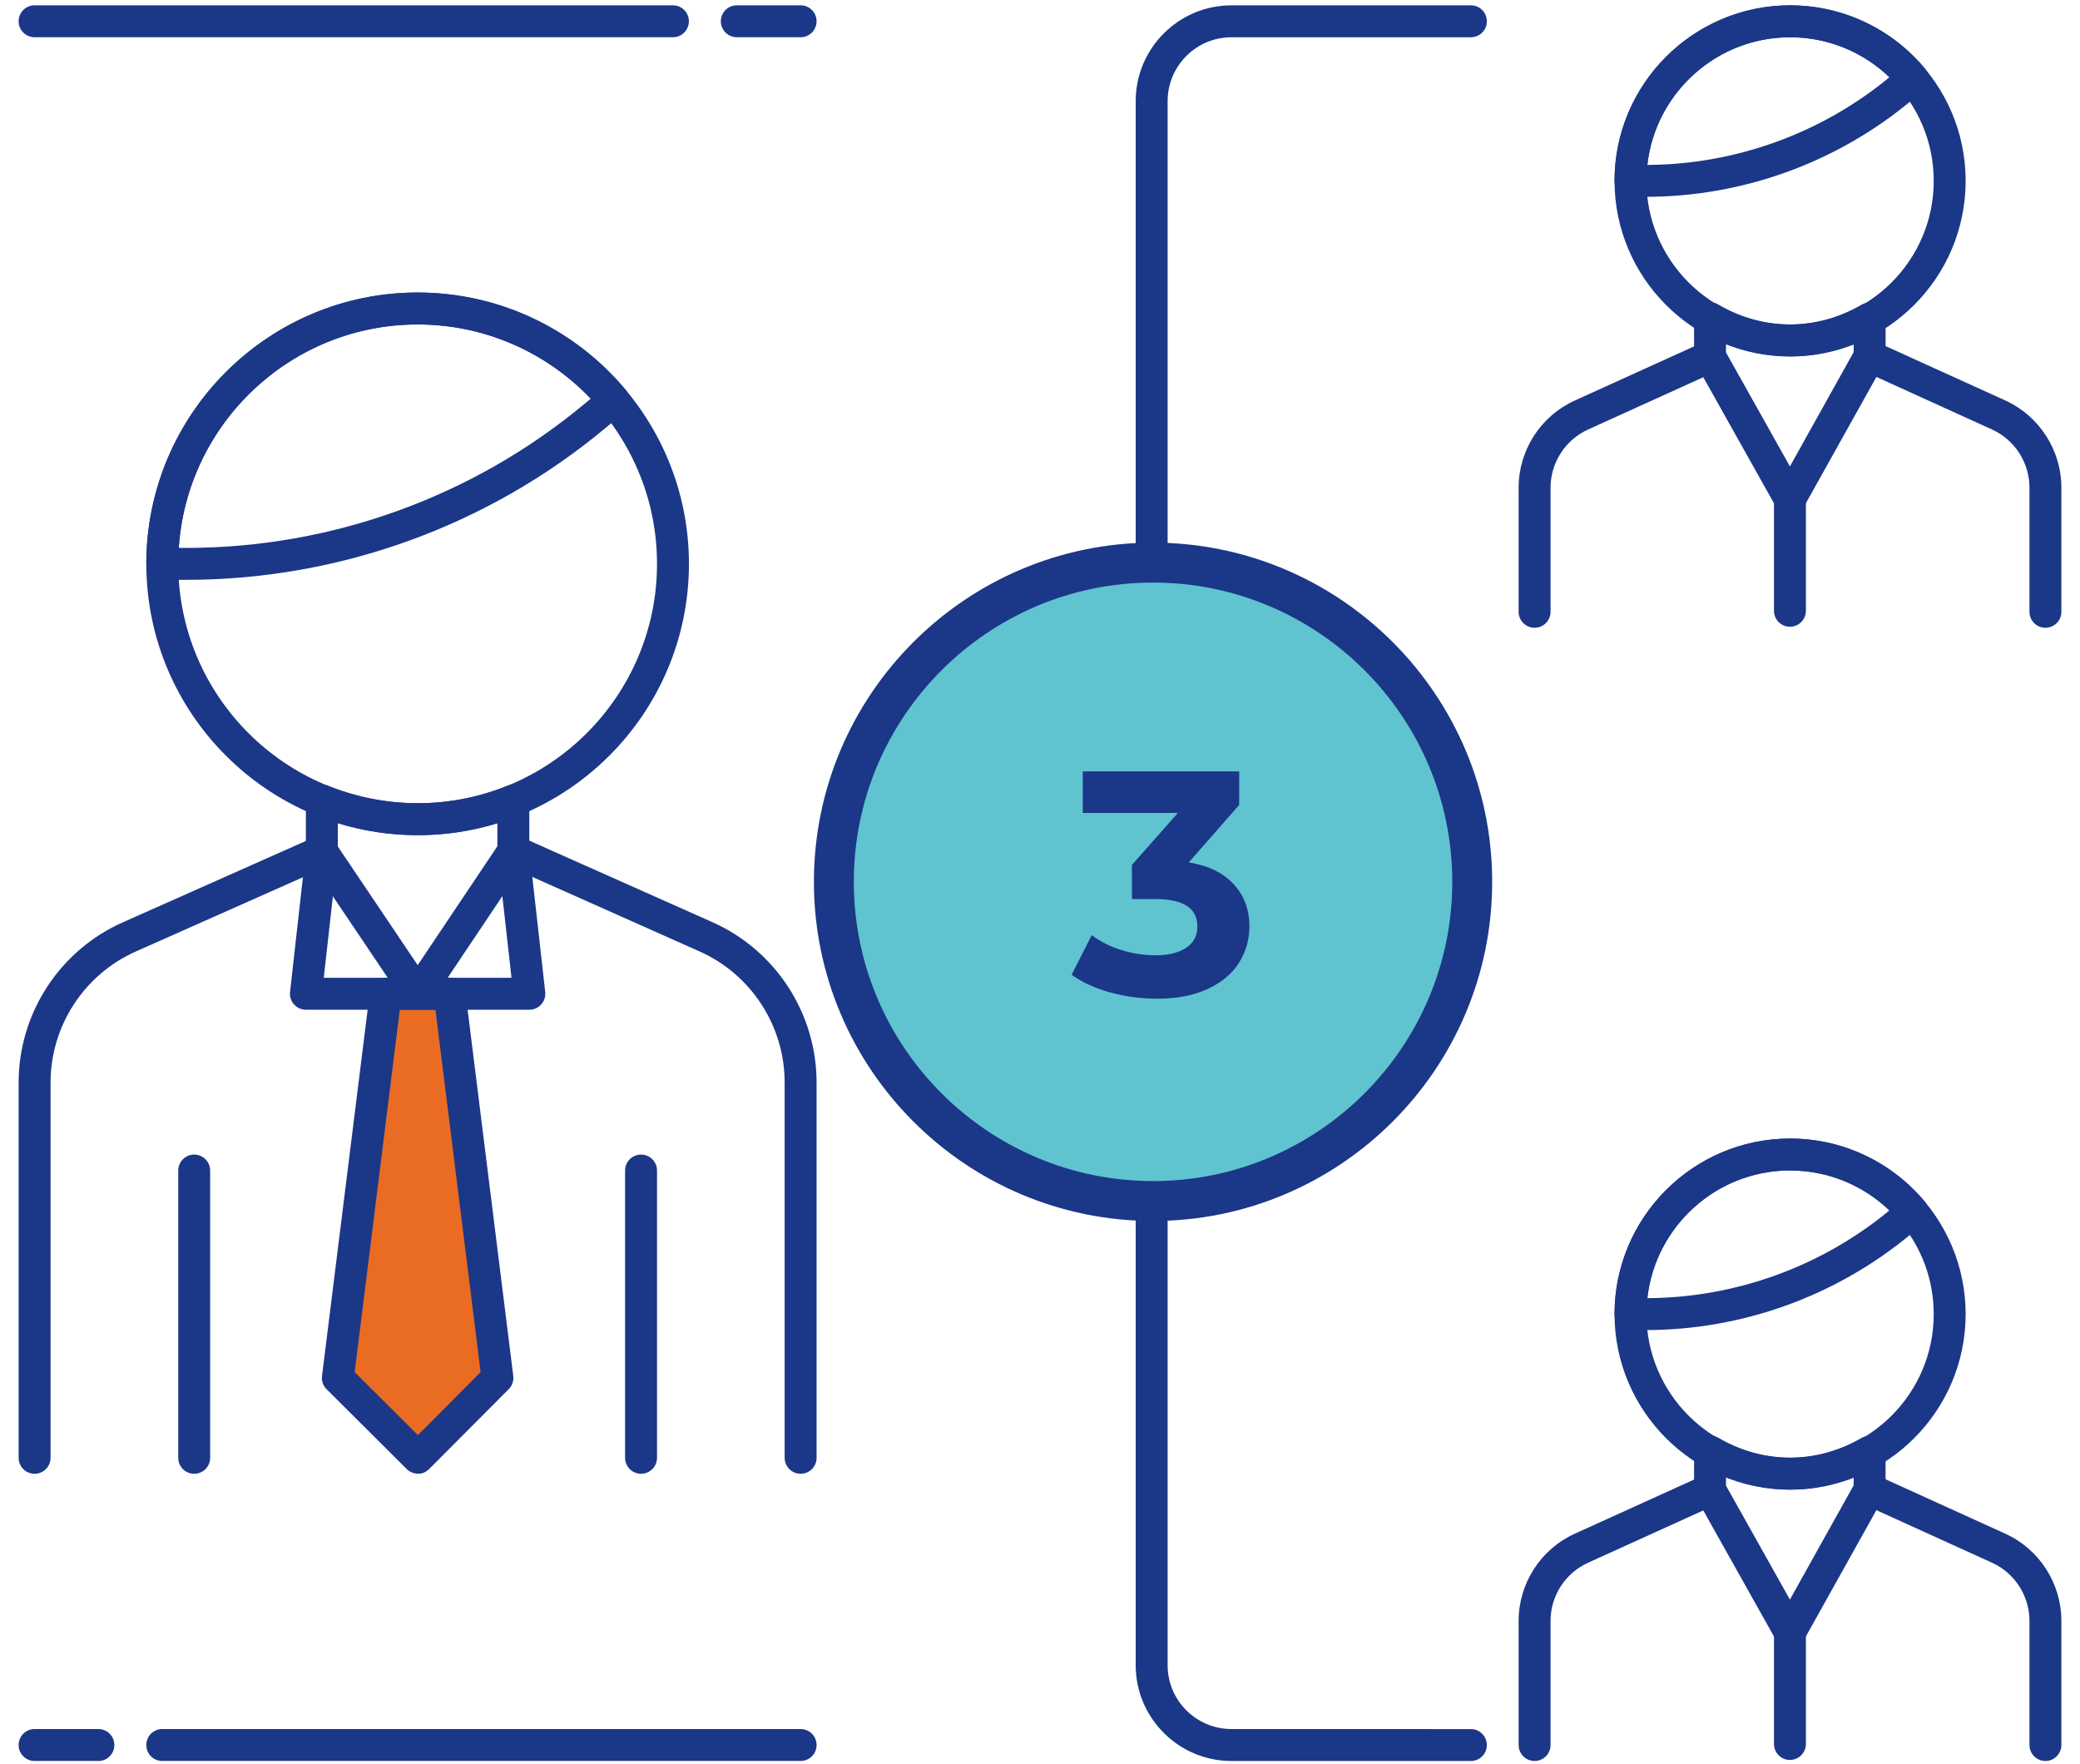 <svg xmlns="http://www.w3.org/2000/svg" width="92" height="78" viewBox="0 0 92 78">
    <g fill="none" fill-rule="evenodd">
        <g>
            <g>
                <g>
                    <g>
                        <path fill="#60C3D0" d="M29.118 15c0 7.798-6.322 14.118-14.118 14.118C7.202 29.118.882 22.798.882 15 .882 7.204 7.202.882 15 .882 22.796.882 29.118 7.204 29.118 15" transform="translate(-236 -2311) translate(236 2311) translate(.824 .235) translate(35.176 23.765)"/>
                        <path fill="#1B3788" d="M15 1.765C7.701 1.765 1.765 7.7 1.765 15 1.765 22.299 7.7 28.235 15 28.235c7.299 0 13.235-5.936 13.235-13.235C28.235 7.701 22.3 1.765 15 1.765M15 30C6.729 30 0 23.271 0 15S6.729 0 15 0s15 6.729 15 15-6.729 15-15 15" transform="translate(-236 -2311) translate(236 2311) translate(.824 .235) translate(35.176 23.765)"/>
                    </g>
                    <path fill="#1B3788" fill-rule="nonzero" d="M50.344 43.934c.894 0 1.649-.146 2.265-.438.617-.291 1.076-.68 1.377-1.164.301-.485.452-1.014.452-1.588 0-.744-.23-1.368-.692-1.871-.461-.504-1.125-.826-1.99-.967l2.23-2.541v-1.483h-6.918v1.836h4.207l-2.033 2.3v1.511h1.045c1.233 0 1.85.405 1.85 1.215 0 .404-.165.717-.495.938-.33.222-.78.332-1.355.332-.518 0-1.023-.078-1.518-.233-.494-.155-.929-.374-1.305-.656l-.89 1.75c.47.34 1.042.6 1.715.784.673.183 1.358.275 2.055.275z" transform="translate(-236 -2311) translate(236 2311) translate(.824 .235)"/>
                    <path fill="#1B3788" d="M17.648 14.115c-5.84 0-10.588 4.75-10.588 10.588 0 5.84 4.749 10.588 10.588 10.588 5.839 0 10.588-4.749 10.588-10.588 0-5.839-4.75-10.588-10.588-10.588m0 22.588c-6.617 0-12-5.383-12-12s5.383-12 12-12 12 5.383 12 12-5.383 12-12 12" transform="translate(-236 -2311) translate(236 2311) translate(.824 .235)"/>
                    <path fill="#1B3788" d="M7.083 23.997h.336c6.42 0 12.673-2.261 17.607-6.368l.281-.233c-1.996-2.092-4.75-3.281-7.66-3.281-5.6 0-10.2 4.372-10.564 9.882m.336 1.412H6.353c-.39 0-.706-.316-.706-.706 0-6.617 5.383-12 12-12 3.566 0 6.925 1.573 9.215 4.317.12.143.178.33.162.516-.018.187-.109.36-.253.48l-.841.7c-5.187 4.316-11.761 6.693-18.511 6.693M27.53 64.945c-.39 0-.706-.316-.706-.705V51.534c0-.39.316-.706.706-.706.39 0 .706.316.706.706V64.24c0 .39-.316.705-.706.705M7.765 64.945c-.39 0-.705-.316-.705-.705V51.534c0-.39.316-.706.705-.706.39 0 .706.316.706.706V64.24c0 .39-.316.705-.706.705" transform="translate(-236 -2311) translate(236 2311) translate(.824 .235)"/>
                    <path fill="#EA6C23" d="M21.177 60.704L17.662 64.234 14.118 60.704 16.236 43.717 19.06 43.717z" transform="translate(-236 -2311) translate(236 2311) translate(.824 .235)"/>
                    <path fill="#1B3788" d="M14.862 60.448l2.798 2.788 2.774-2.785-1.998-16.03H16.86l-1.997 16.027zm2.799 4.492c-.186 0-.366-.074-.498-.206l-3.542-3.53c-.156-.153-.23-.37-.202-.586l2.117-16.988c.044-.355.343-.62.7-.62h2.824c.356 0 .655.265.7.62l2.118 16.988c.027.214-.047.432-.2.584l-3.517 3.53c-.131.135-.315.221-.5.208z" transform="translate(-236 -2311) translate(236 2311) translate(.824 .235)"/>
                    <path fill="#1B3788" d="M13.496 43.01h2.83L13.9 39.406l-.404 3.606zm5.479 0H21.8l-.404-3.612-2.421 3.613zm-1.323 1.412h-4.945c-.2 0-.393-.086-.527-.235s-.198-.35-.175-.55l.706-6.299c.032-.294.246-.535.534-.606.286-.069.588.047.752.291l3.654 5.428 3.645-5.44c.165-.248.466-.362.754-.293.288.07.501.312.533.607l.708 6.312c.022.2-.041.401-.177.55-.132.15-.324.235-.525.235H17.652z" transform="translate(-236 -2311) translate(236 2311) translate(.824 .235)"/>
                    <path fill="#1B3788" d="M33.882 64.24V47.646c0-2.505-1.478-4.785-3.766-5.803l-8.52-3.796c-.254-.114-.42-.366-.42-.645v-1.228c-2.292.706-4.773.701-7.058-.007v1.25c0 .279-.164.533-.418.646l-8.515 3.783c-2.292 1.017-3.773 3.297-3.773 5.805V64.24c0 .39-.316.705-.706.705-.39 0-.706-.316-.706-.705V47.65c0-3.066 1.81-5.853 4.612-7.095l8.094-3.597v-1.795c0-.234.117-.454.312-.586.196-.13.443-.156.66-.067 2.535 1.029 5.39 1.04 7.94.008.216-.087.465-.062.66.07.193.132.31.35.31.585v1.77l8.102 3.609c2.797 1.247 4.604 4.03 4.604 7.093V64.24c0 .39-.316.705-.706.705-.39 0-.706-.316-.706-.705zM78.353 1.413C74.85 1.413 72 4.263 72 7.766c0 3.503 2.85 6.353 6.353 6.353 3.503 0 6.353-2.85 6.353-6.353 0-3.502-2.85-6.353-6.353-6.353m0 14.118c-4.28 0-7.765-3.484-7.765-7.765 0-4.28 3.484-7.765 7.765-7.765 4.28 0 7.765 3.485 7.765 7.765 0 4.28-3.485 7.765-7.765 7.765" transform="translate(-236 -2311) translate(236 2311) translate(.824 .235)"/>
                    <path fill="#1B3788" d="M78.353 1.412c-3.265 0-5.962 2.475-6.315 5.647 3.904-.019 7.701-1.394 10.71-3.878-1.178-1.133-2.743-1.77-4.395-1.77m-6.391 7.06h-.668c-.39 0-.706-.317-.706-.706 0-4.28 3.484-7.765 7.765-7.765 2.308 0 4.482 1.02 5.963 2.794.12.145.178.33.161.518-.018.186-.107.359-.253.479l-.526.436C80.41 6.964 76.24 8.47 71.962 8.47M75.518 15.353l2.827 5.039 2.82-5.053v-.359c-1.82.732-3.832.729-5.647-.008v.38zm2.828 7.19c-.255 0-.491-.138-.617-.361l-3.533-6.3c-.058-.104-.09-.223-.09-.344v-1.7c0-.253.135-.487.354-.613.22-.124.49-.125.708.003 2.005 1.175 4.329 1.182 6.348.013.218-.127.487-.126.705-.001.22.127.355.36.355.612l.001 1.67c0 .12-.03.239-.089.345l-3.526 6.315c-.123.221-.359.361-.614.361h-.002z" transform="translate(-236 -2311) translate(236 2311) translate(.824 .235)"/>
                    <path fill="#1B3788" d="M89.647 27.53c-.39 0-.706-.317-.706-.706v-5.492c0-1.104-.65-2.114-1.654-2.571l-5.71-2.595c-.354-.16-.51-.579-.35-.934.163-.356.58-.507.935-.35l5.71 2.594c1.507.686 2.48 2.201 2.48 3.856v5.492c0 .39-.315.705-.705.705M67.052 27.53c-.39 0-.706-.317-.706-.706v-5.49c0-1.657.974-3.172 2.485-3.856l5.69-2.582c.355-.16.774-.005.934.35.16.355.004.773-.35.934l-5.69 2.582c-1.006.458-1.657 1.467-1.657 2.571v5.49c0 .39-.316.706-.706.706M78.346 27.484c-.39 0-.706-.316-.706-.706v-4.941c0-.39.316-.706.706-.706.39 0 .706.316.706.706v4.941c0 .39-.316.706-.706.706M78.353 51.53C74.85 51.53 72 54.382 72 57.885c0 3.502 2.85 6.353 6.353 6.353 3.503 0 6.353-2.85 6.353-6.353 0-3.503-2.85-6.353-6.353-6.353m0 14.117c-4.28 0-7.765-3.484-7.765-7.764s3.484-7.765 7.765-7.765c4.28 0 7.765 3.484 7.765 7.765 0 4.28-3.485 7.764-7.765 7.764" transform="translate(-236 -2311) translate(236 2311) translate(.824 .235)"/>
                    <path fill="#1B3788" d="M78.353 51.53c-3.265 0-5.962 2.476-6.315 5.648 3.902-.018 7.7-1.394 10.71-3.88-1.178-1.13-2.743-1.767-4.395-1.767m-6.391 7.059h-.668c-.39 0-.706-.317-.706-.706 0-4.28 3.484-7.765 7.765-7.765 2.31 0 4.482 1.018 5.963 2.794.12.144.178.329.161.517-.018.186-.107.358-.253.478l-.526.436c-3.29 2.738-7.457 4.246-11.736 4.246M75.518 65.47l2.827 5.04 2.82-5.054v-.358c-1.82.731-3.832.728-5.647-.009v.382zm2.828 7.19c-.255 0-.491-.138-.617-.36L74.196 66c-.058-.104-.09-.223-.09-.344v-1.7c0-.253.135-.487.354-.613.22-.124.49-.126.708.003 2.005 1.174 4.329 1.182 6.348.013.218-.126.487-.127.705-.002.22.127.355.36.355.613l.001 1.67c0 .12-.03.239-.089.344L78.962 72.3c-.123.222-.359.362-.614.362h-.002z" transform="translate(-236 -2311) translate(236 2311) translate(.824 .235)"/>
                    <path fill="#1B3788" d="M89.647 77.647c-.39 0-.706-.316-.706-.706V71.45c0-1.104-.65-2.113-1.654-2.57l-5.71-2.595c-.354-.161-.51-.58-.35-.935.163-.356.58-.507.935-.35l5.71 2.595c1.507.686 2.48 2.2 2.48 3.855v5.492c0 .39-.315.706-.705.706M67.052 77.647c-.39 0-.706-.316-.706-.706v-5.49c0-1.656.974-3.171 2.485-3.856l5.69-2.582c.355-.16.774-.003.934.35.16.356.004.774-.35.935l-5.69 2.582c-1.006.457-1.657 1.467-1.657 2.57v5.491c0 .39-.316.706-.706.706M78.346 77.602c-.39 0-.706-.317-.706-.706v-4.941c0-.39.316-.706.706-.706.39 0 .706.316.706.706v4.94c0 .39-.316.707-.706.707M50.115 25.412c-.39 0-.706-.316-.706-.706V4.236c0-2.334 1.9-4.235 4.235-4.235h10.591c.39 0 .706.317.706.706 0 .39-.316.706-.706.706h-10.59c-1.558 0-2.824 1.267-2.824 2.824v20.469c0 .39-.317.706-.706.706M64.235 77.648h-10.59c-2.336 0-4.236-1.901-4.236-4.236v-20.47c0-.39.316-.707.706-.707.39 0 .706.317.706.706v20.47c0 1.558 1.267 2.824 2.823 2.824l10.591.002c.39 0 .706.316.706.706 0 .39-.316.705-.706.705M3.53 77.647H.705c-.39 0-.706-.316-.706-.706 0-.39.316-.706.706-.706h2.823c.39 0 .706.317.706.706 0 .39-.316.706-.706.706M34.588 77.647H6.353c-.39 0-.706-.316-.706-.706 0-.39.316-.706.706-.706h28.235c.39 0 .706.317.706.706 0 .39-.316.706-.706.706M34.588 1.412h-2.823c-.39 0-.706-.316-.706-.706 0-.39.316-.706.706-.706h2.823c.39 0 .706.316.706.706 0 .39-.316.706-.706.706M28.941 1.412H.706C.316 1.412 0 1.096 0 .706 0 .316.316 0 .706 0H28.94c.39 0 .706.316.706.706 0 .39-.316.706-.706.706" transform="translate(-236 -2311) translate(236 2311) translate(.824 .235)"/>
                </g>
            </g>
        </g>
    </g>
</svg>

